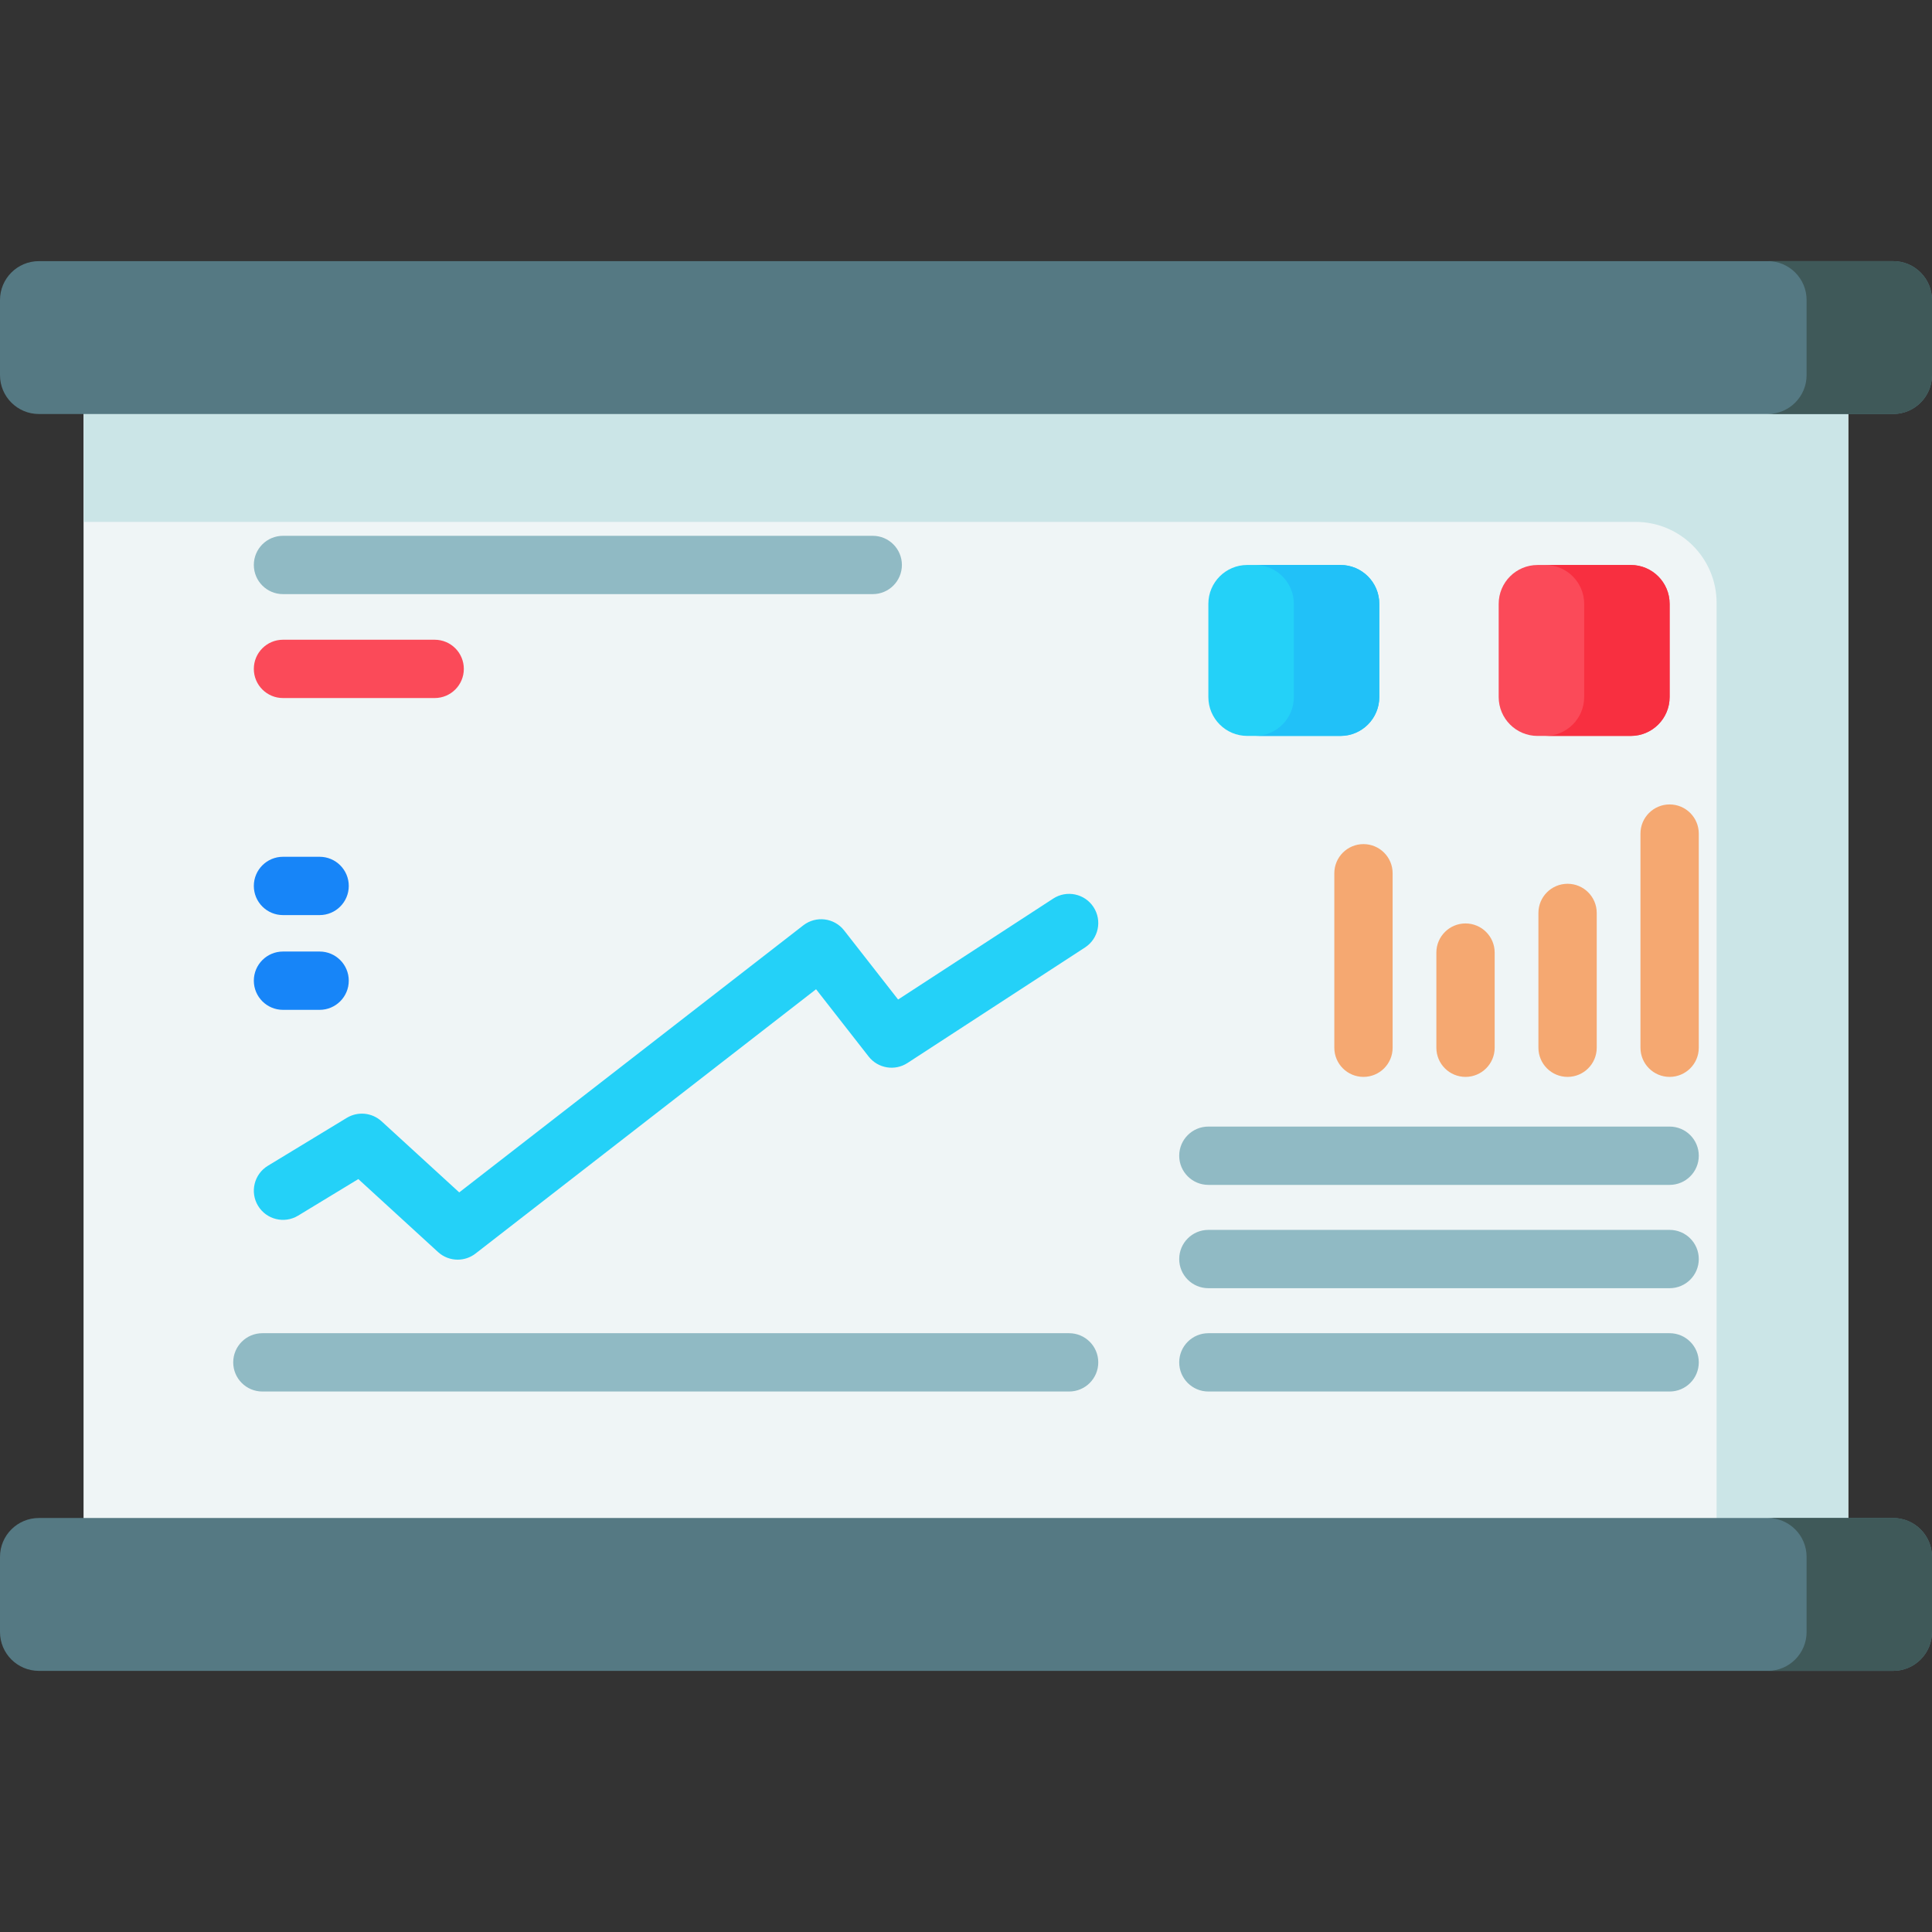 <svg id="Capa_1" enable-background="new 0 0 512 512" height="512" viewBox="0 0 512 512" width="512" xmlns="http://www.w3.org/2000/svg"><rect x="0" y="0" width="512" height="512" fill="#333333" stroke="none"/><g><path d="m22.185 104.418h467.63v303.163h-467.63z" fill="#eff5f6"/><path d="m22.185 104.419h19.832v303.163h-19.832z" fill="#eff5f6"/><path d="m22.185 104.419v33.887h411.255c11.861 0 21.476 9.615 21.476 21.476v247.8h34.898v-303.163z" fill="#cbe5e7"/><g><g><path d="m501.698 109.718h-491.396c-5.69 0-10.302-4.613-10.302-10.302v-19.91c0-5.69 4.612-10.302 10.302-10.302h491.396c5.69 0 10.302 4.612 10.302 10.302v19.91c0 5.689-4.612 10.302-10.302 10.302z" fill="#557983"/><path d="m512 79.502v19.911c0 5.697-4.615 10.302-10.302 10.302h-33.234c5.687 0 10.302-4.605 10.302-10.302v-19.911c0-5.687-4.615-10.302-10.302-10.302h33.234c5.687.001 10.302 4.616 10.302 10.302z" fill="#3f5959"/></g><g><path d="m501.698 442.799h-491.396c-5.69 0-10.302-4.612-10.302-10.301v-19.91c0-5.69 4.612-10.302 10.302-10.302h491.396c5.69 0 10.302 4.612 10.302 10.302v19.91c0 5.689-4.612 10.301-10.302 10.301z" fill="#557983"/><path d="m512 412.584v19.911c0 5.697-4.615 10.302-10.302 10.302h-33.234c5.687 0 10.302-4.605 10.302-10.302v-19.911c0-5.687-4.615-10.302-10.302-10.302h33.234c5.687 0 10.302 4.616 10.302 10.302z" fill="#3f5959"/></g></g><g><g><g><g><g><path d="m121.291 333.822c-1.877 0-3.747-.681-5.218-2.028l-21.114-19.329-15.954 9.688c-3.648 2.215-8.4 1.053-10.614-2.594-2.215-3.647-1.053-8.399 2.594-10.614l20.907-12.695c2.937-1.783 6.695-1.413 9.227.905l20.581 18.842 91.177-70.769c3.364-2.61 8.206-2.008 10.826 1.347l14.304 18.309 41.104-26.749c3.574-2.327 8.362-1.316 10.69 2.262 2.328 3.576 1.315 8.363-2.262 10.69l-47.043 30.615c-3.36 2.188-7.834 1.441-10.303-1.719l-13.926-17.825-90.24 70.042c-1.398 1.085-3.069 1.622-4.736 1.622z" fill="#24d1f8"/></g><g><path d="m283.326 368.766h-213.795c-4.267 0-7.726-3.459-7.726-7.726s3.459-7.726 7.726-7.726h213.795c4.268 0 7.726 3.459 7.726 7.726 0 4.266-3.458 7.726-7.726 7.726z" fill="#90bac4"/></g></g><g><path d="m84.701 267.619h-9.707c-4.267 0-7.726-3.459-7.726-7.726s3.459-7.726 7.726-7.726h9.707c4.267 0 7.726 3.459 7.726 7.726.001 4.266-3.459 7.726-7.726 7.726z" fill="#1785f8"/></g><g><path d="m84.701 242.509h-9.707c-4.267 0-7.726-3.459-7.726-7.726s3.459-7.726 7.726-7.726h9.707c4.267 0 7.726 3.459 7.726 7.726s-3.459 7.726-7.726 7.726z" fill="#1785f8"/></g></g></g><g><g><path d="m442.469 341.386h-122.24c-4.268 0-7.726-3.459-7.726-7.726s3.459-7.726 7.726-7.726h122.24c4.268 0 7.726 3.459 7.726 7.726s-3.459 7.726-7.726 7.726z" fill="#90bac4"/></g><g><path d="m442.469 368.766h-122.24c-4.268 0-7.726-3.459-7.726-7.726s3.459-7.726 7.726-7.726h122.24c4.268 0 7.726 3.459 7.726 7.726 0 4.266-3.459 7.726-7.726 7.726z" fill="#90bac4"/></g></g><g><g><path d="m442.469 314.007h-122.24c-4.268 0-7.726-3.459-7.726-7.726s3.459-7.726 7.726-7.726h122.24c4.268 0 7.726 3.459 7.726 7.726s-3.459 7.726-7.726 7.726z" fill="#90bac4"/></g></g><g><g><path d="m355.227 195.025h-24.697c-5.69 0-10.302-4.612-10.302-10.302v-24.697c0-5.69 4.612-10.302 10.302-10.302h24.697c5.69 0 10.302 4.612 10.302 10.302v24.697c0 5.69-4.613 10.302-10.302 10.302z" fill="#24d1f8"/><path d="m365.526 160.024v24.704c0 5.687-4.605 10.302-10.302 10.302h-22.643c5.687 0 10.302-4.615 10.302-10.302v-24.704c0-5.687-4.615-10.302-10.302-10.302h22.643c5.697 0 10.302 4.615 10.302 10.302z" fill="#21c1f8"/></g><g><path d="m432.167 195.03h-24.697c-5.69 0-10.302-4.612-10.302-10.302v-24.697c0-5.69 4.612-10.302 10.302-10.302h24.697c5.69 0 10.302 4.612 10.302 10.302v24.697c0 5.689-4.612 10.302-10.302 10.302z" fill="#fb4a59"/><path d="m442.466 160.029v24.693c0 5.697-4.605 10.302-10.302 10.302h-22.643c5.687 0 10.302-4.605 10.302-10.302v-24.693c0-5.687-4.615-10.302-10.302-10.302h22.643c5.698 0 10.302 4.616 10.302 10.302z" fill="#f82f40"/></g></g><g><g><path d="m442.467 285.387c-4.268 0-7.726-3.459-7.726-7.726v-56.75c0-4.267 3.459-7.726 7.726-7.726s7.726 3.459 7.726 7.726v56.75c0 4.267-3.459 7.726-7.726 7.726z" fill="#f5a871"/></g><g><path d="m415.423 285.387c-4.268 0-7.726-3.459-7.726-7.726v-35.724c0-4.267 3.459-7.726 7.726-7.726s7.726 3.459 7.726 7.726v35.724c0 4.267-3.459 7.726-7.726 7.726z" fill="#f5a871"/></g><g><path d="m388.378 285.387c-4.268 0-7.726-3.459-7.726-7.726v-25.212c0-4.267 3.459-7.726 7.726-7.726s7.726 3.459 7.726 7.726v25.212c.001 4.267-3.458 7.726-7.726 7.726z" fill="#f5a871"/></g><g><path d="m361.335 285.387c-4.268 0-7.726-3.459-7.726-7.726v-46.237c0-4.267 3.459-7.726 7.726-7.726s7.726 3.459 7.726 7.726v46.237c0 4.267-3.458 7.726-7.726 7.726z" fill="#f5a871"/></g></g></g><g><path d="m231.286 157.448h-156.292c-4.267 0-7.726-3.459-7.726-7.726s3.459-7.726 7.726-7.726h156.291c4.267 0 7.726 3.459 7.726 7.726s-3.458 7.726-7.725 7.726z" fill="#90bac4"/></g><g><path d="m115.194 184.989h-40.2c-4.267 0-7.726-3.459-7.726-7.726s3.459-7.726 7.726-7.726h40.2c4.267 0 7.726 3.459 7.726 7.726s-3.459 7.726-7.726 7.726z" fill="#fb4a59"/></g></g></svg>